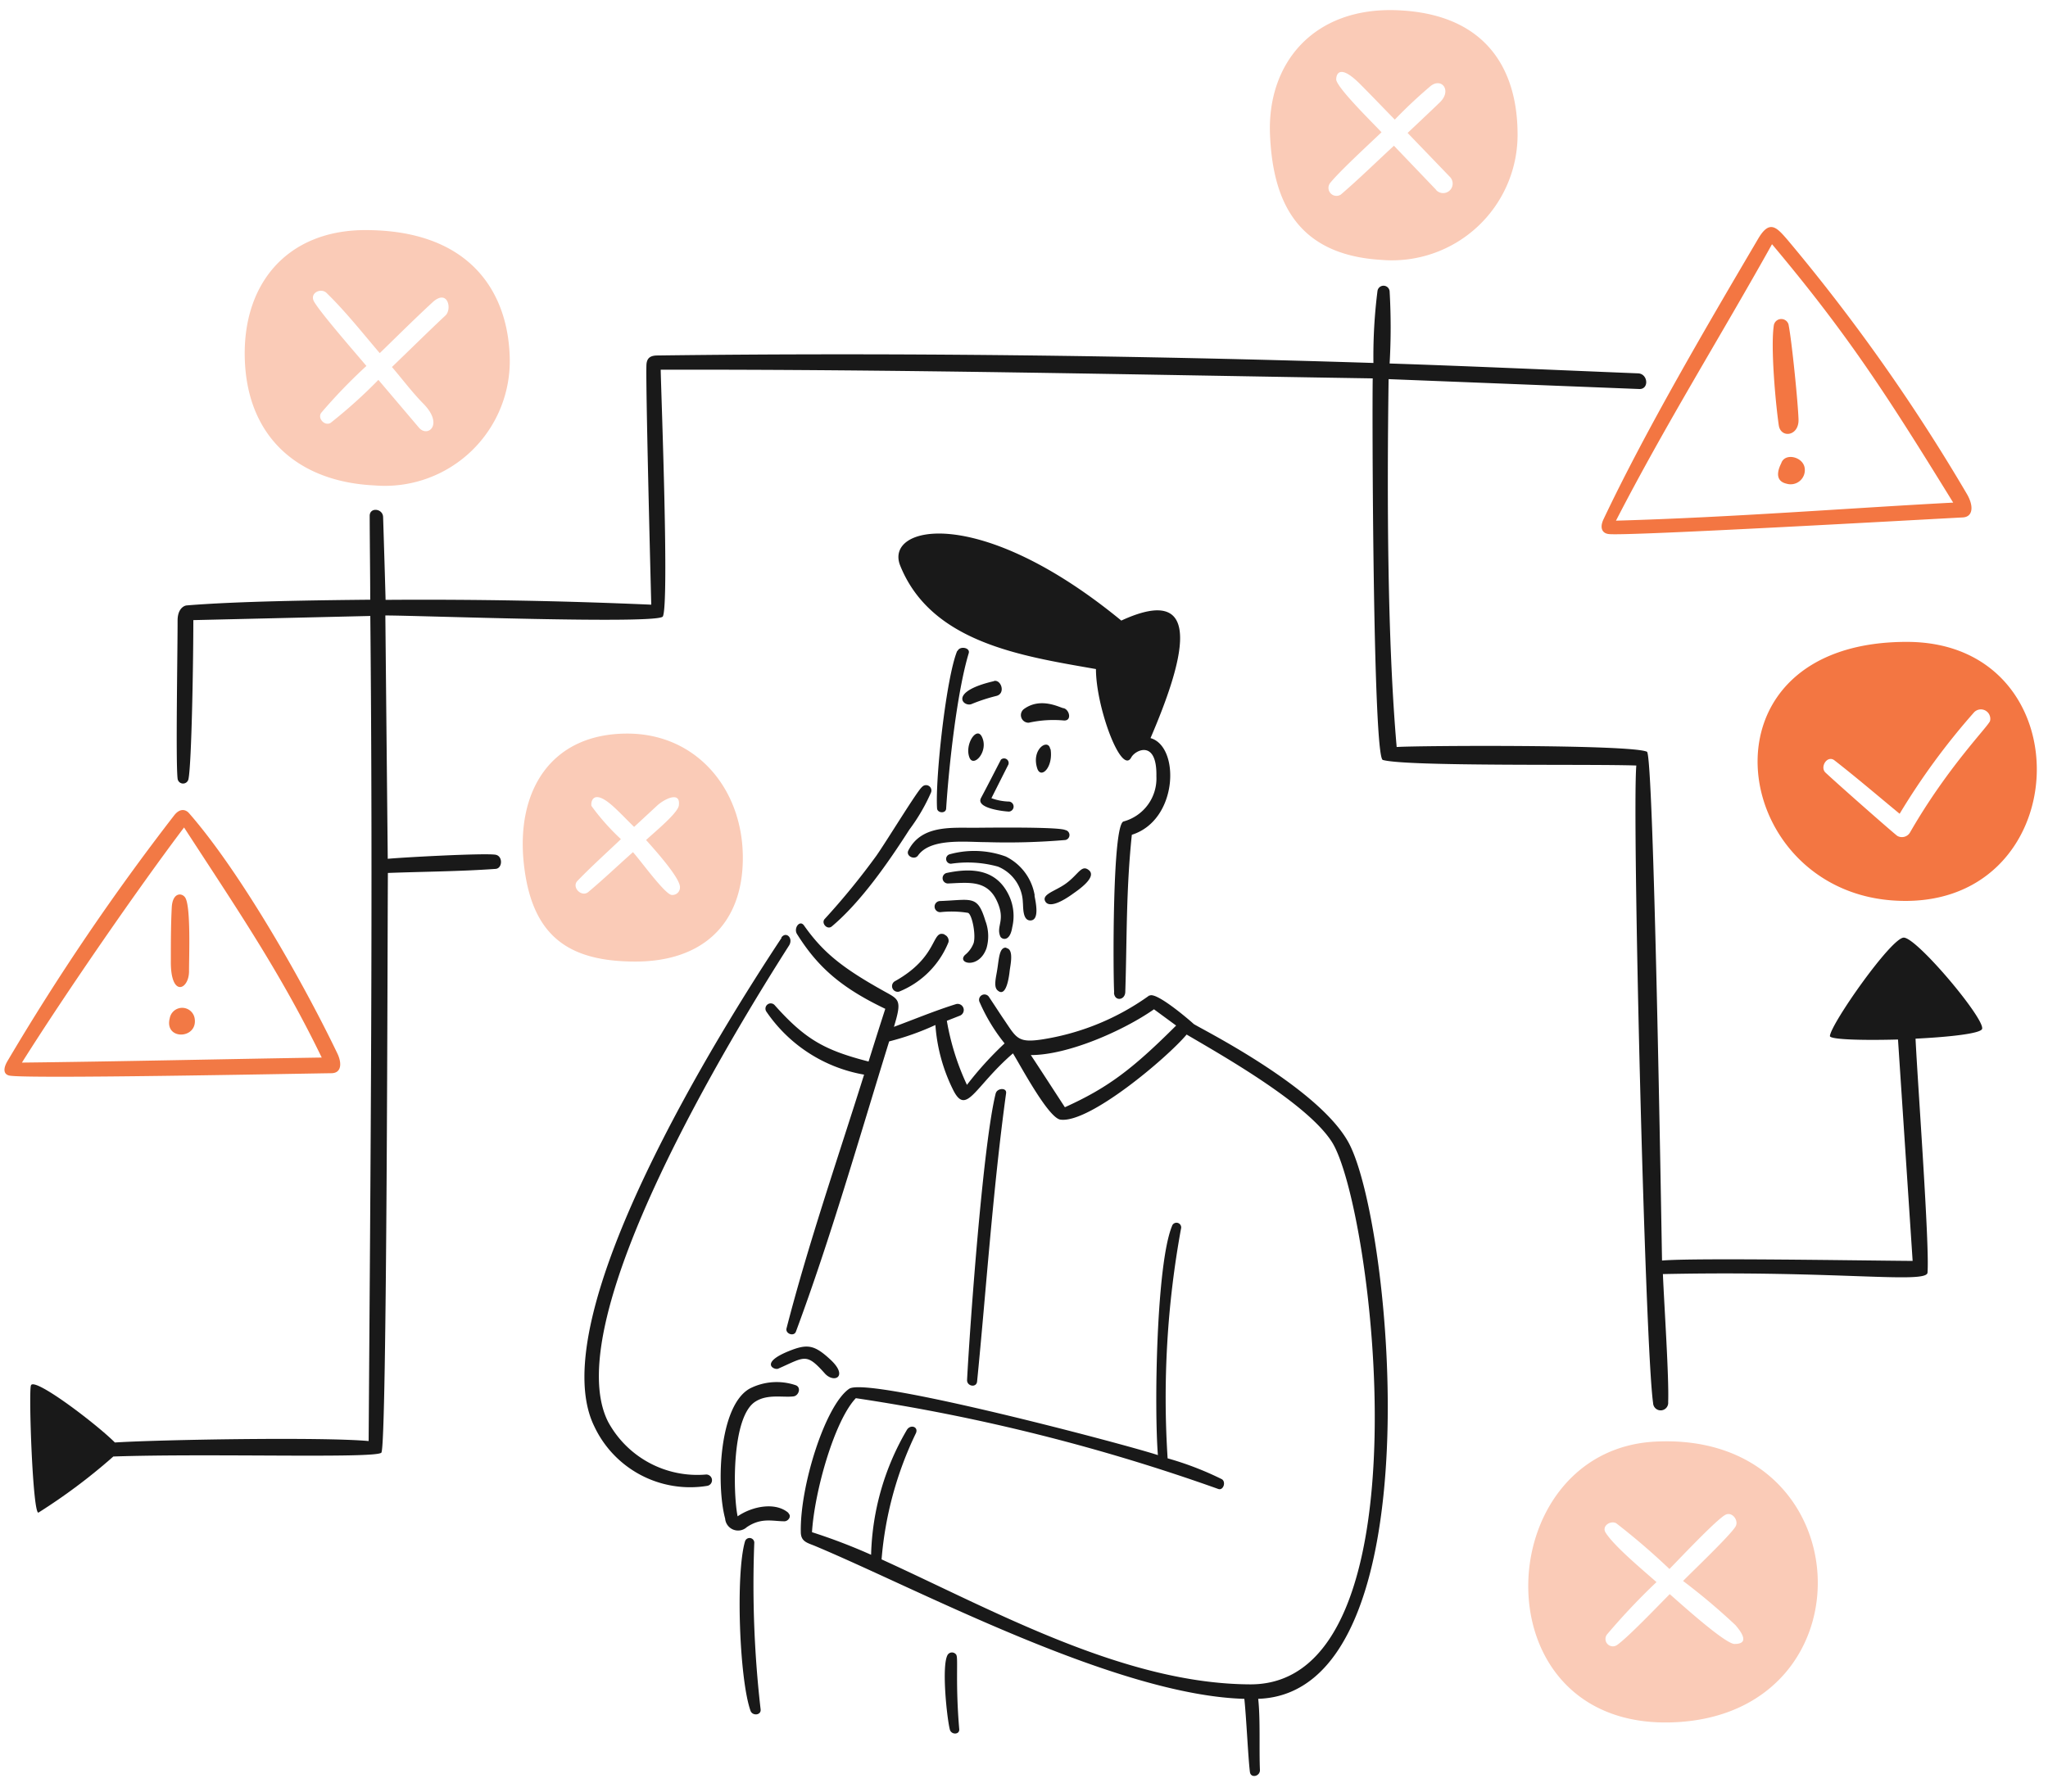 <?xml version="1.0" encoding="UTF-8" standalone="no"?>
<svg
   viewBox="0 0 600 525"
   id="Strategy-3--Streamline-Brooklyn"
   version="1.1"
   sodipodi:docname="seo-b2b-difficultes.svg"
   width="600"
   height="525"
   inkscape:version="1.3.2 (091e20e, 2023-11-25, custom)"
   xmlns:inkscape="http://www.inkscape.org/namespaces/inkscape"
   xmlns:sodipodi="http://sodipodi.sourceforge.net/DTD/sodipodi-0.dtd"
   xmlns="http://www.w3.org/2000/svg"
   xmlns:svg="http://www.w3.org/2000/svg">
  <defs
     id="defs13" />
  <sodipodi:namedview
     id="namedview13"
     pagecolor="#ffffff"
     bordercolor="#000000"
     borderopacity="0.25"
     inkscape:showpageshadow="2"
     inkscape:pageopacity="0.0"
     inkscape:pagecheckerboard="0"
     inkscape:deskcolor="#d1d1d1"
     inkscape:zoom="1.01625"
     inkscape:cx="155.96556"
     inkscape:cy="331.11931"
     inkscape:window-width="1920"
     inkscape:window-height="1009"
     inkscape:window-x="1912"
     inkscape:window-y="-8"
     inkscape:window-maximized="1"
     inkscape:current-layer="Strategy-3--Streamline-Brooklyn" />
  <desc
     id="desc1">Strategy 3 Streamline Illustration: https://streamlinehq.com</desc>
  <path
     d="m 2.188,310.937 c -1.301,2.194 -1.235,3.97 0.73,4.278 6.111,0.94 82.026,-0.552 94.138,-0.727 3.021,0 3.156,-2.958 1.764,-5.823 -10.059,-20.94 -28.373,-53.148 -43.462,-70.4 -0.906,-1.037 -2.648,-1.589 -4.412,0.771 A 695.34,695.34 0 0 0 2.188,310.937 Z M 57.056,298.625 c 0.761,5.954 -9,6.224 -7.324,-0.263 a 3.704,3.704 0 0 1 7.324,0.263 z m -1.677,-14.008 c 0,5.472 -5.45,7.853 -5.327,-3.024 0,-5.227 0,-10.457 0.266,-15.669 0.219,-4.409 2.955,-4.409 3.949,-2.886 1.686,2.626 1.1,17.408 1.112,21.579 z M 6.424,311.379 C 19.53,290.552 40.82,259.82 53.923,242.477 c 14.96,23.074 28.204,42.337 40.331,67.422 -28.128,0.439 -59.679,1.166 -87.829,1.479 z"
     fill="#38a1ff"
     stroke-width="1"
     id="path1"
     style="fill:#f27945;fill-opacity:1" />
  <path
     d="m 515.106,69.93 c -14.892,25.305 -32.851,55.906 -45.292,82.16 -1.238,2.579 -0.442,4.212 1.545,4.412 5.327,0.627 91.336,-4.237 103.689,-4.876 2.977,-0.157 3.309,-3.331 1.103,-7.016 A 544.645,544.645 0 0 0 523.733,70.341 c -3.162,-3.654 -5.252,-6.145 -8.627,-0.411 z M 528.719,137.174 a 4.155,4.155 0 0 1 -5.296,4.569 c -4.412,-0.993 -1.677,-5.694 -1.567,-6.023 1.059,-3.149 6.412,-1.896 6.863,1.454 z m -4.744,-42.136 c 0.965,4.788 2.78,22.923 2.936,27.865 0.157,4.942 -5.186,5.625 -5.782,1.742 -0.971,-6.618 -2.447,-23.234 -1.435,-29.41 a 2.216,2.216 0 0 1 4.281,-0.197 z m -50.544,57.536 c 14.519,-28.204 30.999,-54.602 45.712,-81.01 22.836,27.16 34.396,45.439 53.082,75.718 -30.623,1.611 -64.245,4.303 -98.794,5.293 z"
     fill="#38a1ff"
     stroke-width="1"
     id="path2"
     style="fill:#f37642;fill-opacity:1" />
  <path
     d="m 558.568,188.094 c -62.456,0.041 -52.396,71.988 -4.412,75.743 54.273,4.234 57.626,-75.774 4.412,-75.743 z m 24.465,23.121 c -0.313,1.432 -12.331,13.369 -23.428,32.676 a 2.739,2.739 0 0 1 -3.717,1.075 c -0.561,-0.313 -15.622,-13.522 -21.059,-18.549 -1.764,-1.633 0.508,-5.252 2.623,-3.598 6.487,5.052 12.732,10.413 19.084,15.644 a 202.014,202.014 0 0 1 21.845,-29.771 2.758,2.758 0 0 1 4.65,2.535 z"
     fill="#38a1ff"
     stroke-width="1"
     id="path3"
     style="fill:#f37642;fill-opacity:1" />
  <path
     d="m 484.972,422.442 c -49.046,2.491 -52.246,85.181 5.998,82.226 58.244,-2.955 54.449,-85.3 -5.998,-82.226 z m 23.227,59.303 c -2.82,0 -16.038,-12.024 -19.016,-14.603 -3.641,3.638 -12.09,12.535 -15.443,14.913 a 2.162,2.162 0 0 1 -2.911,-3.134 193.584,193.584 0 0 1 14.472,-15.311 c -4.017,-3.551 -12.4,-10.523 -14.892,-14.472 -1.253,-1.965 1.435,-3.685 3.109,-2.758 a 201.092,201.092 0 0 1 15.578,13.39 c 2.426,-2.447 13.767,-14.515 16.411,-15.885 1.921,-0.993 3.883,1.567 3.024,3.309 -1.169,2.319 -13.237,13.788 -15.443,16.085 a 186.179,186.179 0 0 1 15.29,12.883 c 1.984,2.266 4.19,5.575 -0.179,5.575 z"
     fill="#38a1ff"
     stroke-width="1"
     id="path4"
     style="fill:#facbb7;fill-opacity:1" />
  <path
     d="m 372.079,39.618 c 0.84,18.865 7.521,35.057 32.607,36.536 A 36.806,36.806 0 0 0 444.597,38.781 C 444.396,19.587 434.782,3.996 409.298,2.997 384.88,2.044 371.139,18.462 372.079,39.618 Z M 420.768,55.656 408.383,42.707 c -5.186,4.766 -10.216,9.73 -15.575,14.318 a 2.341,2.341 0 0 1 -3.2,-3.287 c 2.426,-3.156 11.648,-11.648 15.133,-14.979 -2.194,-2.385 -12.375,-12.312 -13.237,-15.224 -0.154,-0.508 0,-5.848 6.894,1.037 3.447,3.447 6.816,6.995 10.235,10.479 a 140.931,140.931 0 0 1 10.57,-9.906 c 3.196,-2.426 6.202,1.391 2.623,4.854 -3.134,3.021 -6.286,5.979 -9.442,8.956 l 12.444,12.93 a 2.791,2.791 0 0 1 -4.074,3.817 z"
     fill="#38a1ff"
     stroke-width="1"
     id="path5"
     style="fill:#facbb7;fill-opacity:1" />
  <path
     d="m 149.298,103.775 c -0.84,-18.84 -12.134,-36.351 -42.249,-36.351 -22.989,0 -36.351,15.885 -35.298,38.608 1.053,22.723 16.295,35.167 37.837,36.204 a 36.605,36.605 0 0 0 39.711,-38.46 z M 130.496,92.456 c -5.283,4.954 -10.435,10.059 -15.669,15.092 3.09,3.594 5.935,7.433 9.266,10.808 5.979,6.133 1.191,9.972 -1.366,6.951 q -5.926,-6.985 -11.871,-13.989 a 146.192,146.192 0 0 1 -13.942,12.554 c -1.698,1.147 -3.996,-1.279 -2.802,-2.911 a 157.245,157.245 0 0 1 13.237,-13.723 c -3.265,-3.883 -13.237,-15.29 -15.311,-18.802 -1.479,-2.56 1.962,-4.193 3.616,-2.604 5.428,5.252 10.636,11.827 15.6,17.649 5.117,-4.964 10.191,-10.028 15.443,-14.87 4.466,-4.14 5.829,1.946 3.804,3.848 z"
     fill="#38a1ff"
     stroke-width="1"
     id="path6"
     style="fill:#facbb7;fill-opacity:1" />
  <path
     d="m 183.779,214.966 c -22.347,0 -32.629,16.722 -30.313,38.122 2.316,21.4 13.237,28.683 32.719,28.683 19.482,0 31.651,-10.899 31.438,-30.889 -0.213,-19.99 -13.788,-35.916 -33.844,-35.916 z M 196.627,262.223 c -2.194,-0.661 -8.825,-9.884 -11.187,-12.51 -4.412,3.905 -8.602,7.922 -13.08,11.67 -1.987,1.655 -5.014,-1.41 -3.156,-3.287 4.074,-4.212 8.461,-8.148 12.707,-12.2 a 67.012,67.012 0 0 1 -8.627,-9.715 c -0.219,-0.595 0,-5.537 6.224,0 2.194,1.962 4.168,4.102 6.267,6.133 l 6.794,-6.289 c 1.921,-1.764 6.894,-4.412 6.311,0 -0.266,2.194 -6.929,7.656 -9.599,10.128 1.833,2.075 10.028,11.031 9.928,13.854 a 2.194,2.194 0 0 1 -2.588,2.216 z"
     fill="#38a1ff"
     stroke-width="1"
     id="path7"
     style="fill:#facbb7;fill-opacity:1" />
  <path
     d="m 285.353,242.565 c -7.082,0 -15.443,-0.683 -19.216,6.618 -0.881,1.655 1.808,2.958 2.82,1.501 3.685,-5.205 14.055,-3.905 20.1,-3.905 a 200.735,200.735 0 0 0 23.055,-0.627 1.482,1.482 0 0 0 0,-2.914 c -2.015,-1.022 -24.481,-0.674 -26.759,-0.674 z m -15.246,-11.933 a 1.567,1.567 0 0 1 2.626,1.655 54.928,54.928 0 0 1 -6.308,10.808 c -6.133,9.577 -14.186,21.203 -22.726,28.373 -1.366,1.147 -3.221,-0.993 -2.071,-2.194 a 210.215,210.215 0 0 0 15.155,-18.561 c 3.112,-4.462 12.034,-19.116 13.325,-20.081 z m 6.618,43.196 c -3.905,-1.501 -1.611,6.487 -14.581,13.723 a 1.658,1.658 0 0 0 1.279,3.024 26.132,26.132 0 0 0 14.45,-14.475 1.921,1.921 0 0 0 -1.147,-2.194 z m 26.342,-11.407 c 0.376,1.987 1.567,7.283 -1.21,7.305 -2.341,0 -2.034,-3.974 -2.194,-5.296 a 11.758,11.758 0 0 0 -7.28,-10.479 33.105,33.105 0 0 0 -13.788,-0.84 1.413,1.413 0 0 1 -0.354,-2.78 26.95,26.95 0 0 1 16.436,0.664 15.543,15.543 0 0 1 8.461,11.426 z m -7.455,0.022 a 14.102,14.102 0 0 1 0.94,9.288 c -0.683,4.412 -3.087,3.576 -3.485,2.692 -1.344,-3.087 1.698,-4.654 -1.037,-10.479 -2.911,-6.22 -8.461,-5.271 -14.34,-5.052 a 1.567,1.567 0 0 1 -0.42,-3.068 c 7.706,-1.633 14.729,-1.037 18.342,6.618 z m -6.894,7.502 c -2.338,-7.743 -3.905,-6.267 -13.237,-5.913 a 1.633,1.633 0 1 0 0,3.265 29.952,29.952 0 0 1 8.098,0.201 c 1.147,0.329 2.382,6.22 1.677,8.825 a 8.188,8.188 0 0 1 -2.538,3.507 c -2.507,2.507 4.074,4.281 6.289,-1.943 a 12.726,12.726 0 0 0 -0.279,-7.941 z"
     fill="#191919"
     stroke-width="1"
     id="path8" />
  <path
     d="m 294.886,277.71 c -2.194,-0.313 -2.194,3.309 -2.758,6.618 -0.313,2.031 -1.037,4.657 0,5.76 2.194,2.194 3.265,-1.811 3.682,-5.641 0.201,-1.655 1.304,-6.38 -1.015,-6.618 z m 31.525,13.061 c -0.313,-5.384 -0.573,-49.375 2.78,-50.058 a 13.049,13.049 0 0 0 9.596,-13.237 c 0.222,-10.833 -6.177,-7.743 -7.367,-5.515 -2.889,5.384 -10.341,-14.694 -10.341,-25.9 -21.335,-3.76 -48.203,-7.59 -57.347,-30.313 -4.744,-11.761 23.099,-18.135 64.774,16.104 25.437,-11.714 17.649,13.237 8.558,34.44 8.671,2.426 8.163,24.045 -5.472,28.326 -1.72,16.458 -1.41,30.623 -1.918,45.978 0,2.557 -3.178,2.955 -3.309,0.285 z M 280.433,190.742 c -3.196,7.656 -6.44,37.088 -5.91,46.044 0,1.501 2.557,1.72 2.667,0.175 0.796,-12.463 3.178,-34.158 6.618,-45.558 0.486,-1.655 -2.623,-2.194 -3.262,-0.661 z m 38.564,64.242 c -2.194,-1.774 -3.021,1.322 -6.926,4.074 -2.911,2.031 -6.618,2.936 -5.954,4.832 0.94,2.404 4.898,0.442 8.339,-2.075 1.366,-0.959 7.045,-4.81 4.541,-6.828 z"
     fill="#191919"
     stroke-width="1"
     id="path9" />
  <path
     d="m 336.755,291.674 a 72.922,72.922 0 0 1 -31.547,12.93 c -7.233,1.081 -7.433,-0.53 -11.341,-6.224 -1.363,-2.028 -2.689,-4.102 -4.074,-6.155 a 1.576,1.576 0 0 0 -2.758,1.526 52.869,52.869 0 0 0 7.28,11.999 100.396,100.396 0 0 0 -11.031,12.156 73.232,73.232 0 0 1 -5.888,-18.774 l 3.76,-1.479 a 1.789,1.789 0 1 0 -1.191,-3.375 c -6.067,1.896 -12.112,4.415 -18.069,6.622 2.194,-7.208 1.702,-7.9 -1.852,-9.865 -13.237,-7.28 -18.884,-11.889 -24.509,-19.855 -1.235,-1.72 -3.112,0.815 -2.031,2.538 6.001,9.552 12.751,15.641 25.857,21.905 q -2.482,7.681 -4.898,15.443 c -12.729,-3.284 -18.445,-6.352 -27.489,-16.499 a 1.545,1.545 0 0 0 -2.507,1.786 43.703,43.703 0 0 0 28.683,18.555 c -7.678,24.465 -16.371,49.66 -22.723,74.348 -0.401,1.586 2.194,2.507 2.758,0.94 10.147,-27.264 18.64,-57.075 27.311,-85.028 a 78.691,78.691 0 0 0 13.547,-4.807 50.726,50.726 0 0 0 5.074,18.774 c 3.974,8.185 6.199,-0.552 17.649,-10.46 2.194,3.532 10.341,18.909 13.901,19.414 8.461,1.172 31.262,-18.132 36.978,-24.929 11.281,6.618 35.302,20.253 42.494,31.372 12.046,18.533 29.407,159.244 -23.87,159.047 -36.978,-0.154 -75.188,-21.689 -107.995,-36.624 a 104.297,104.297 0 0 1 10.059,-36.978 c 0.818,-1.88 -1.545,-2.648 -2.604,-1.037 a 75.959,75.959 0 0 0 -10.523,36.665 170.708,170.708 0 0 0 -17.317,-6.618 c 0.749,-12.071 6.618,-32.719 12.848,-39.272 a 563.76,563.76 0 0 1 106.184,26.609 c 1.479,0.53 2.341,-2.078 1.04,-2.867 a 91.471,91.471 0 0 0 -15.885,-6.114 275.324,275.324 0 0 1 3.923,-67.291 1.374,1.374 0 1 0 -2.645,-0.746 c -4.61,11.281 -5.227,53.368 -4.124,67.09 -9.577,-3.156 -85.163,-23.143 -90.456,-19.429 -6.973,4.81 -14.415,28.392 -14.165,41.917 0,2.914 1.918,3.2 4.193,4.149 30.222,12.642 88.137,43.725 125.751,44.787 0.577,5.359 1.128,17.493 1.633,21.444 0.244,1.918 3.024,1.279 2.933,-0.627 -0.263,-6.267 0.157,-14.848 -0.505,-20.824 52.421,-1.724 39.272,-139.48 26.474,-162.995 -9,-16.524 -44.543,-33.976 -45.402,-34.785 -0.859,-0.809 -11.031,-9.621 -12.93,-8.254 z M 228.873,274.799 c 1.326,-2.009 3.598,0 2.341,2.194 -15.907,24.951 -68.15,109.869 -53.057,139.652 a 29.689,29.689 0 0 0 28.68,15.443 1.673,1.673 0 0 1 0.313,3.328 31.024,31.024 0 0 1 -33.092,-17.549 C 158.439,385.677 211.562,301.113 228.992,274.796 Z m -7.888,177.179 a 1.391,1.391 0 0 0 -2.714,-0.313 c -2.78,9.401 -1.677,40.425 1.611,49.66 0.573,1.567 3.156,1.344 2.955,-0.42 a 319.457,319.457 0 0 1 -1.852,-48.927 z m 59.228,33.092 c 0.508,0.993 -0.313,8.539 0.815,21.645 0.132,1.608 -2.194,1.698 -2.714,0.238 -0.837,-2.908 -2.579,-18.947 -0.661,-22.062 a 1.504,1.504 0 0 1 2.56,0.113 z m 11.517,-164.691 c 0.395,-1.545 3.287,-1.767 3.021,0 -3.905,28.458 -5.891,58.35 -8.492,84.451 -0.201,1.918 -3.024,1.413 -2.936,-0.464 0.774,-14.957 4.635,-69.096 8.408,-84.053 z m 52.838,-19.855 c -12.82,12.795 -20.034,18.263 -32.591,23.936 -3.334,-5.095 -6.618,-10.213 -9.975,-15.286 11.031,0 27.339,-7.283 36.076,-13.416 z"
     fill="#191919"
     stroke-width="1"
     id="path10" />
  <path
     d="m 295.656,234.887 a 16.054,16.054 0 0 1 -5.205,-0.99 c 1.655,-3.287 3.331,-6.618 4.986,-9.884 a 1.348,1.348 0 0 0 -2.194,-1.413 c -1.943,3.76 -3.861,7.521 -5.848,11.25 -1.589,3.024 6.794,3.93 8.207,3.974 a 1.476,1.476 0 0 0 0.053,-2.936 z m -4.412,-35.298 c -13.547,3.134 -9.022,7.678 -6.618,6.728 a 50.908,50.908 0 0 1 7.183,-2.36 c 2.911,-0.627 1.545,-4.876 -0.595,-4.412 z m 8.825,8.12 a 2.231,2.231 0 0 0 1.322,4.074 33.312,33.312 0 0 1 10.216,-0.661 c 2.538,0.223 1.72,-3.2 0,-3.594 -0.818,-0.016 -6.524,-3.391 -11.538,0.182 z m -12.444,8.12 c 2.175,4.231 -2.36,9.245 -3.594,6.177 -1.501,-3.751 2.028,-9.232 3.594,-6.177 z m 20.056,3.682 c -0.508,-3.287 -5.713,0 -3.76,5.782 1.103,2.999 4.701,-0.442 3.861,-5.804 z"
     fill="#191919"
     stroke-width="1"
     id="path11" />
  <path
     d="m 231.061,443.397 c -3.76,-3.356 -10.614,-2.053 -14.96,0.94 -1.366,-6.618 -1.808,-29.457 5.327,-33.691 3.532,-2.194 7.988,-1.078 11.031,-1.454 1.545,-0.175 2.385,-2.667 0.627,-3.284 a 17.333,17.333 0 0 0 -13.434,0.99 c -9.069,5.077 -9.818,28.417 -7.208,38.1 a 3.798,3.798 0 0 0 6.352,2.507 c 4.281,-2.886 7.546,-1.717 11.031,-1.717 1.103,0 2.194,-1.501 1.125,-2.36 z m 12.222,-44.985 c 5.396,4.995 1.059,7.082 -1.655,4.036 -5.472,-6.133 -5.826,-4.81 -13.679,-1.366 -1.081,0.464 -5.515,-1.633 3.112,-5.142 5.472,-2.228 7.537,-1.868 12.222,2.473 z"
     fill="#191919"
     stroke-width="1"
     id="path12" />
  <path
     d="m 536.109,303.589 c 0.244,-3.51 17.862,-28.68 21.601,-28.83 3.739,-0.15 23.816,23.738 22.986,26.737 -0.373,1.369 -9.574,2.385 -19.501,2.87 0.627,13.237 4.146,60.625 3.507,68.566 -0.285,3.353 -26.342,-0.661 -77.526,0.42 0.398,9.464 1.811,30.335 1.545,37.505 a 2.212,2.212 0 1 1 -4.412,0.288 c -2.385,-16.415 -6.177,-172.437 -4.92,-186.821 -13.767,-0.486 -67.332,0.354 -74.27,-1.633 -2.867,-0.793 -3.156,-100.646 -2.955,-111.809 -69.431,-1.081 -138.659,-2.692 -208.598,-2.538 0.157,7.878 2.507,68.629 0.627,72.299 -1.216,2.36 -72.806,-0.332 -81.299,-0.288 q 0.348,35.656 0.705,71.305 c 3.949,-0.398 28.517,-1.742 31.594,-1.191 2.194,0.395 2.028,4.014 0,4.146 -10.504,0.752 -21.049,0.796 -31.551,1.191 -0.132,15.885 -0.241,168.113 -1.918,169.877 -1.677,1.764 -50.036,0.154 -78.519,1.125 A 169.971,169.971 0 0 1 11.269,443.244 c -1.677,0.627 -2.933,-35.725 -2.194,-37.292 1.015,-2.507 19.37,11.495 24.578,16.747 13.369,-0.84 60.958,-1.655 74.348,-0.42 0.552,-80.681 1.279,-161.053 0.486,-241.778 l -51.845,1.216 c 0,11.448 -0.486,42.092 -1.435,46.614 a 1.611,1.611 0 0 1 -3.178,-0.175 c -0.573,-4.92 0,-36.756 0,-46.329 0,-3.134 1.567,-4.259 2.604,-4.412 14.979,-1.235 38.166,-1.523 53.831,-1.677 0,-7.743 -0.132,-15.841 -0.157,-24.578 0,-2.582 3.839,-2.194 3.93,0.354 0.313,9.884 0.53,17.098 0.727,24.268 q 38.918,-0.285 77.833,1.41 c -0.154,-5.979 -1.742,-67.397 -1.388,-70.597 0.197,-1.72 1.169,-2.404 3.134,-2.426 68.61,-0.884 141.194,0 209.829,2.194 a 151.933,151.933 0 0 1 1.191,-21.115 1.789,1.789 0 0 1 3.554,0.154 185.402,185.402 0 0 1 0,21.115 c 23.914,0.793 45.007,1.764 72.803,2.889 2.933,0.132 3.265,4.723 0.313,4.588 l -73.417,-2.896 c -0.486,34.659 -0.376,76.445 2.363,107.801 5.844,-0.42 68.698,-0.793 73.33,1.391 1.984,0.94 4.215,138.129 4.412,149.094 9.132,-0.818 57.912,0 73.42,0.11 l -4.287,-64.881 c -10.282,0.279 -20.018,0.035 -19.946,-1.025 z"
     fill="#191919"
     stroke-width="1"
     id="path13" />
</svg>
